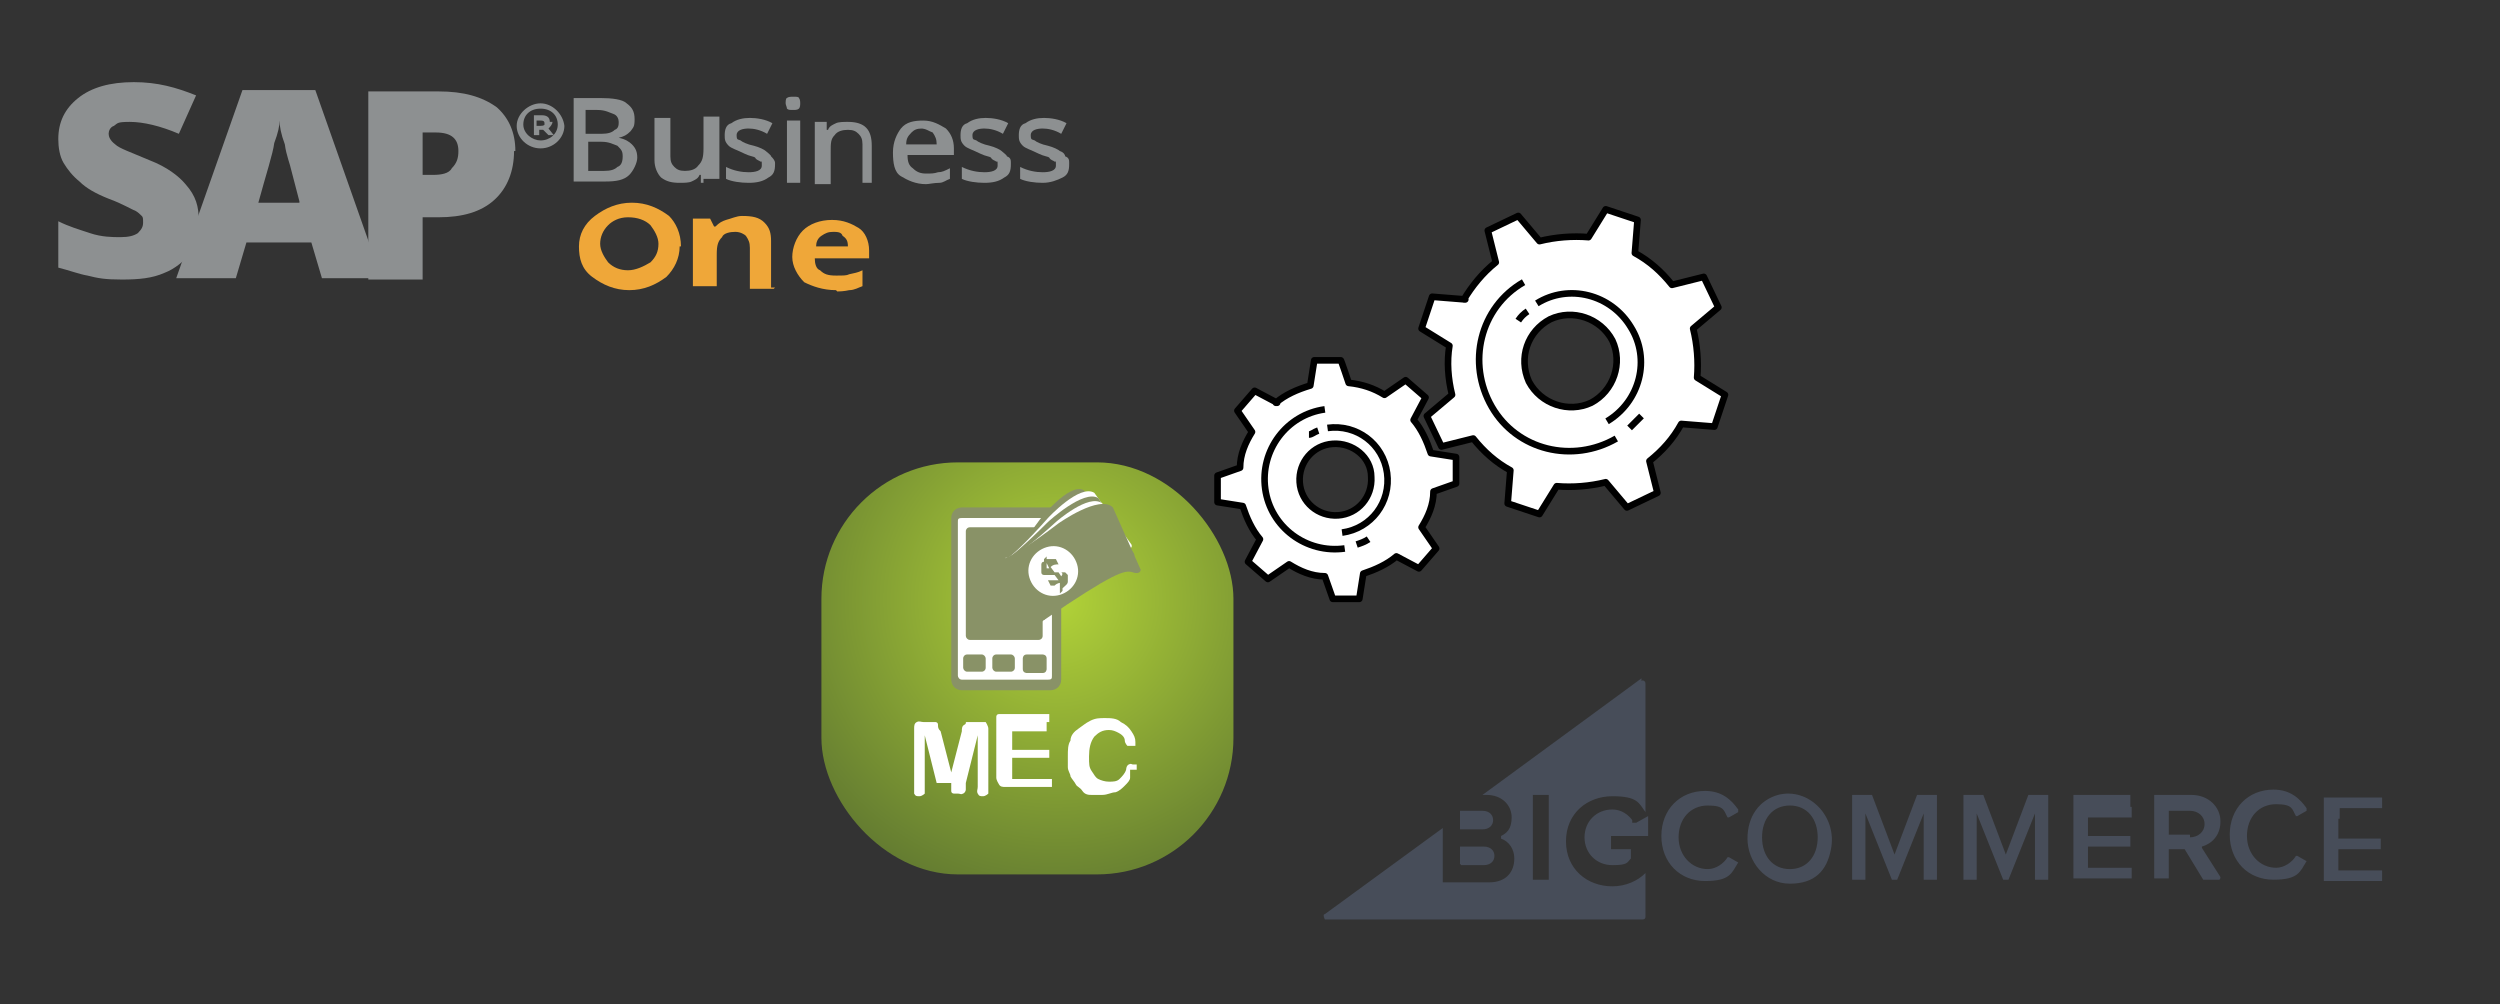 <svg xmlns="http://www.w3.org/2000/svg" xmlns:xlink="http://www.w3.org/1999/xlink" viewBox="0 0 188.7 75.8"><rect x="0" y="0" width="188.7" height="75.8" fill="#333333" stroke="none"/><defs><style> .cls-1 { fill: none; stroke-miterlimit: 10; } .cls-1, .cls-2 { stroke: #000; stroke-width: .5px; } .cls-3 { fill: #efa739; } .cls-4, .cls-2 { fill: #fff; } .cls-5 { fill: #474d59; fill-rule: evenodd; } .cls-6 { fill: url(#radial-gradient); } .cls-7 { fill: #8d9091; } .cls-2 { stroke-linejoin: round; } .cls-8 { fill: #899267; } </style><radialGradient id="radial-gradient" cx="-1.9" cy="-187.7" fx="-1.9" fy="-187.7" r="52.1" gradientTransform="translate(81.6 233)" gradientUnits="userSpaceOnUse"><stop offset="0" stop-color="#b2d338"></stop><stop offset="1" stop-color="#000d28"></stop></radialGradient></defs><g><g id="Layer_1"><g id="Layer_1-2" data-name="Layer_1"><g id="Layer_1-2"><g id="egQxMTi24Y04"><rect id="egQxMTi24Y05" class="cls-6" x="62" y="34.9" width="31.1" height="31.1" rx="10.3" ry="10.3"></rect></g><g><path class="cls-4" d="M70.7,59.1l-.9-3.6v4.4c0,0-.2.2-.4.2s-.3,0-.4-.2v-4.9c0-.2,0-.4.2-.5s.3,0,.5,0h.9s.2,0,.2.2,0,.3.2.5l.8,3.1.8-3.1c0-.2,0-.4.2-.5s0-.2.2-.2h1.4c0,0,.2.3.2.5v4.9c0,0-.2.2-.4.2s-.3,0-.4-.2,0-.3,0-.5v-3.9l-.9,3.6v.5c0,0,0,.2-.2.3s-.2,0-.4,0h-.3s-.2,0-.2-.2v-.6h-1.1Z"></path><path class="cls-4" d="M79,55.2h-2.6v1.4h2.8v.6h-2.8v1.6h3c0,0,0,.2,0,.3v.3h-3.5c-.2,0-.4,0-.5-.2,0,0-.2-.3-.2-.5v-4.6s0-.2.2-.2h3.8c0,0,0,.2,0,.3v.3h-.4.2v.7Z"></path><path class="cls-4" d="M85.3,58.1v.6c0,.2-.2.4-.4.6s-.4.4-.7.5c-.3,0-.6.2-1,.2h-.8c-.2,0-.5,0-.7-.3s-.4-.3-.5-.5-.3-.4-.4-.6c0-.2-.2-.4-.2-.7v-.8c0-.5,0-.9.2-1.2,0-.4.3-.7.6-.9s.5-.4.9-.6.7-.2,1.1-.2.9,0,1.2.3c.4.2.6.4.8.7s.3.5.3.8v.3c0,0-.2,0-.3,0h-.3s-.2-.2-.2-.4c0-.3-.3-.5-.5-.6s-.4-.2-.7-.2c-.5,0-.8.2-1.1.5-.3.4-.4.9-.4,1.5s0,.8.2,1.1.3.5.5.6.5.2.8.2.6,0,.8-.2c.2-.2.4-.4.5-.7,0,0,0-.3.2-.4s.2,0,.3,0h.3v.4h-.5Z"></path></g><g><path class="cls-8" d="M80.1,51.3c0,.5-.4.8-.8.8h-6.7c-.5,0-.8-.4-.8-.8v-12.2c0-.5.4-.8.8-.8h6.7c.5,0,.8.4.8.8v12.2Z"></path><path class="cls-4" d="M79.4,51c0,.2,0,.3-.3.3h-6.5c-.2,0-.3-.2-.3-.3v-11.6c0-.2,0-.3.3-.3h6.5c.2,0,.3.2.3.3v11.6Z"></path><rect class="cls-8" x="72.9" y="39.8" width="5.8" height="8.5" rx=".3" ry=".3"></rect><path class="cls-8" d="M75.2,42.8s.4.4,3.3-3.6c0,0,2.2-2.8,3.3-2.2l3.1,3.6s.2.3-.5.4c-.7,0-1.3.4-5,5l-.3.3-4-3.5h0Z"></path><path class="cls-4" d="M75.5,42.4s.3.4,3.6-3.3c0,0,2.4-2.6,3.5-1.9l2.8,3.9s.2.4-.5.3c-.7,0-1.3.2-5.4,4.5l-.3.3-3.7-3.9h0Z"></path><path class="cls-8" d="M75.1,42.6s.3.5,4-3.2c0,0,2.7-2.5,3.8-1.8l2.7,4.2s.2.4-.6.3c-.7,0-1.4.2-5.9,4.4l-.3.3-3.6-4.3h0Z"></path><path class="cls-4" d="M76,42.1s.3.4,3.7-2.7c0,0,2.5-2.2,3.5-1.4l2.2,4s0,.4-.5.3-1.3,0-5.6,3.7l-.3.3-3.1-4v-.2h.1Z"></path><path class="cls-8" d="M75.4,42.2s.3.5,4.5-2.7c0,0,3.1-2.2,4.1-1.2l2.1,4.7s0,.4-.6.2-1.4,0-6.7,3.6l-.4.3-3.1-4.9h0Z"></path><rect class="cls-8" x="72.7" y="49.4" width="1.7" height="1.3" rx=".3" ry=".3"></rect><rect class="cls-8" x="74.9" y="49.4" width="1.7" height="1.3" rx=".3" ry=".3"></rect><path class="cls-8" d="M77.5,49.4h1.2s.3,0,.3.3v.8s0,.3-.3.3h-1.2s-.3,0-.3-.3v-.8s0-.3.3-.3Z"></path><path class="cls-4" d="M81.3,42.6c.3,1-.3,2-1.3,2.3s-2-.3-2.3-1.3.3-2,1.3-2.3,2,.3,2.3,1.3"></path><path class="cls-8" d="M80,44s-.2,0-.4.2h-.3l-.2-.4h.8l-.3-.4h-.8s-.2,0-.2-.2v-.6s0-.2.2-.2v-.2l.2-.2v.2h.7l.2.4c-.2,0-.4,0-.6.2l.3.4h.8l.2.2v.5c0,.2-.2.3-.4.5v.2l-.2.2v-.2h0v-.6ZM78.9,42.9h.3l-.2-.4v.2h0v.2h-.1ZM80.2,43.2h-.3l.2.3s.2-.2,0-.3h.1Z"></path></g><g><g><path class="cls-2" d="M96.3,30.4c.7-.6,1.6-1,2.6-1.3h0l.3-1.9h2c0-.1.6,1.7.6,1.7h0c1,.1,1.9.4,2.7.9l1.6-1.1,1.5,1.3-.9,1.7c.6.7,1,1.6,1.3,2.5l1.9.3v2l-1.7.6c0,1-.4,1.9-.9,2.7l1.1,1.6-1.3,1.5-1.7-.9c-.7.6-1.6,1-2.5,1.3l-.3,1.9h-2l-.6-1.7c-1,0-1.9-.4-2.7-.9l-1.6,1.1-1.5-1.3.9-1.7c-.6-.7-1-1.6-1.3-2.5l-1.9-.3v-2l1.7-.6c0-1,.4-1.9.9-2.7l-1.1-1.6,1.3-1.5,1.7.9h0ZM103.5,36c0-1.5-1.4-2.6-2.9-2.5s-2.6,1.4-2.5,2.9,1.4,2.6,2.9,2.5,2.6-1.4,2.5-2.9Z"></path><g><path class="cls-1" d="M101.5,41.4c-2.9.4-5.6-1.6-6-4.5s1.6-5.6,4.5-6"></path><path class="cls-1" d="M103.3,40.7c-.3.2-.6.3-.9.4"></path></g><g><path class="cls-1" d="M100.2,32.3c2.2-.3,4.2,1.2,4.5,3.4s-1.2,4.2-3.4,4.5"></path><path class="cls-1" d="M98.8,32.8c.2,0,.4-.2.7-.3"></path></g></g><g><path class="cls-2" d="M110.5,22.6c.6-1,1.4-2,2.4-2.8h0l-.6-2.4,2.3-1.1,1.6,1.9h0c1.2-.3,2.5-.4,3.7-.3l1.3-2.1,2.4.8-.2,2.5c1.1.6,2,1.4,2.8,2.4l2.4-.6,1.1,2.3-1.9,1.6c.3,1.2.4,2.5.3,3.7l2.1,1.3-.8,2.4-2.5-.2c-.6,1.1-1.4,2-2.4,2.8l.6,2.4-2.3,1.1-1.6-1.9c-1.2.3-2.5.4-3.7.3l-1.3,2.1-2.4-.8.2-2.5c-1.1-.6-2-1.4-2.8-2.4l-2.4.6-1.1-2.3,1.9-1.6c-.3-1.2-.4-2.5-.2-3.7l-2.1-1.3.8-2.4,2.5.2s0,0-.1,0ZM121.7,25.7c-.9-1.7-3-2.4-4.7-1.6-1.7.9-2.4,2.9-1.6,4.7.9,1.7,3,2.4,4.7,1.6,1.7-.9,2.4-3,1.6-4.7Z"></path><g><path class="cls-1" d="M122,33.1c-3.3,1.9-7.5.9-9.4-2.4-1.9-3.3-.9-7.5,2.4-9.4"></path><path class="cls-1" d="M123.9,31.4c-.3.3-.6.6-.9.9"></path></g><g><path class="cls-1" d="M116,22.9c2.4-1.5,5.6-.7,7.1,1.8,1.5,2.4.7,5.6-1.8,7.1"></path><path class="cls-1" d="M114.6,24.2c.2-.3.4-.5.7-.7"></path></g></g></g><g><path class="cls-7" d="M15.2,16.8c0,.9-.3,1.7-.8,2.3s-1.2,1.2-2,1.5c-.9.4-1.9.5-3.2.5s-1.8-.1-2.6-.3c-.6-.1-1.4-.4-2.2-.6v-3.5c.8.4,1.5.6,2.4.9.9.3,1.7.3,2.3.3s1-.1,1.3-.3c.3-.3.4-.5.4-.8s0-.4-.1-.5-.3-.3-.5-.4c-.3-.1-.9-.5-2-.9-1-.4-1.7-.8-2.2-1.3-.5-.4-.9-.9-1.2-1.4-.3-.5-.4-1.2-.4-1.8,0-1.3.5-2.3,1.5-3.1,1-.8,2.4-1.2,4.2-1.2s3.2.4,4.7,1l-1.3,2.9c-1.4-.6-2.7-.9-3.7-.9s-.9.1-1.2.3c-.3.1-.4.4-.4.6s.1.5.5.8c.3.3,1.2.6,2.6,1.2,1.3.5,2.2,1.2,2.7,1.8.8.9,1,1.7,1,2.7"></path><path class="cls-7" d="M24.3,21l-.8-2.7h-4.9l-.8,2.7h-4.5l5-14.2h5.5l5,14.2h-4.6ZM22.6,15.2l-.6-2.3c-.1-.5-.4-1.2-.5-2-.3-.8-.4-1.4-.4-1.8,0,.4-.1.9-.4,1.7-.1.8-.6,2.3-1.2,4.5h3.1Z"></path><path class="cls-7" d="M38.8,11.4c0,1.5-.5,2.8-1.5,3.7-1,.9-2.4,1.3-4.2,1.3h-1.2v4.7h-4.1V6.9h5.3c1.9,0,3.3.4,4.4,1.2.9.8,1.4,1.9,1.4,3.3M31.9,13.2h.8c.6,0,1.2-.1,1.4-.5.4-.4.5-.8.5-1.3,0-.9-.5-1.4-1.7-1.4h-1v3.2h0Z"></path><path class="cls-7" d="M43.3,7.4h2c.9,0,1.7.1,2,.4.4.3.6.6.6,1.2s-.1.6-.3.9c-.3.3-.5.4-.9.5h0c.5.1.8.3,1,.5.3.3.4.6.4,1s-.3,1-.6,1.3c-.4.4-1,.5-1.8.5h-2.4v-6.3h-.1ZM44.4,10.1h1c.5,0,.8-.1,1-.3.3-.1.3-.4.3-.6s-.1-.5-.4-.6c-.3-.1-.6-.3-1.2-.3h-.9v1.8h.1ZM44.4,10.9v2h1.2c.5,0,.8-.1,1-.3.3-.1.4-.4.4-.8s-.1-.5-.4-.8c-.3-.1-.6-.3-1.2-.3,0,0-1,0-1,0Z"></path><path class="cls-7" d="M52.9,13.8v-.6h-.1c-.1.3-.4.4-.6.5s-.6.1-.9.1c-.6,0-1-.1-1.4-.4-.3-.3-.5-.8-.5-1.3v-3.2h1.2v2.9c0,.4.1.6.3.8s.4.3.8.3.8-.1,1-.4c.3-.3.4-.6.4-1.3v-2.4h1.2v4.7h-1.2v.3Z"></path><path class="cls-7" d="M58.5,12.4c0,.5-.1.8-.5,1-.4.3-.9.4-1.5.4s-1.3-.1-1.7-.3v-.9c.6.3,1.2.4,1.7.4s1-.1,1-.5,0-.3-.1-.3c-.1-.1-.3-.1-.4-.3-.1-.1-.4-.1-.8-.3-.6-.3-1-.4-1.2-.6-.3-.3-.3-.5-.3-.8,0-.4.1-.8.5-.9.4-.3.9-.4,1.4-.4s1.2.1,1.7.4l-.4.8c-.5-.3-1-.4-1.4-.4s-.9.1-.9.5.1.3.3.4c.1.1.5.3,1,.4.4.1.8.3.9.4.1.1.4.3.4.4.1.1.3.3.3.5"></path><path class="cls-7" d="M59.3,7.8c0-.1,0-.4.1-.4.1-.1.3-.1.5-.1s.4,0,.4.1c.1.1.1.3.1.4s0,.3-.1.4c-.1.1-.3.1-.4.1-.3,0-.4,0-.5-.1,0-.1-.1-.3-.1-.4M60.4,13.8h-1v-4.7h1v4.7Z"></path><path class="cls-7" d="M66.3,13.8h-1.2v-2.9c0-.4-.1-.6-.3-.8s-.4-.3-.8-.3-.8.1-1,.4c-.3.3-.3.6-.3,1.3v2.4h-1.2v-4.7h.9v.6h.1c.1-.3.4-.4.6-.5s.6-.1.9-.1c1.3,0,1.8.6,1.8,1.8v2.8h.3Z"></path><path class="cls-7" d="M69.9,13.9c-.8,0-1.4-.3-1.9-.6s-.6-1-.6-1.8.3-1.4.6-1.8c.4-.5,1-.6,1.7-.6s1.2.3,1.7.6c.4.4.6.9.6,1.5v.5h-3.5c0,.5.1.8.4,1,.3.3.6.4,1,.4s.6,0,.9-.1c.3,0,.5-.1.9-.3v.8c-.3.1-.5.3-.8.3-.4,0-.8.1-1,.1M69.6,9.7c-.4,0-.6.1-.8.3-.3.3-.4.5-.4.9h2.3c0-.4-.1-.6-.3-.9-.3-.1-.5-.3-.9-.3"></path><path class="cls-7" d="M76.3,12.4c0,.5-.1.8-.5,1-.4.3-.9.4-1.5.4s-1.3-.1-1.7-.3v-.9c.6.3,1.2.4,1.7.4s1-.1,1-.5,0-.3-.1-.3c-.1-.1-.3-.1-.4-.3-.1-.1-.4-.1-.8-.3-.6-.3-1-.4-1.2-.6-.3-.3-.3-.5-.3-.8,0-.4.1-.8.5-.9.4-.3.9-.4,1.4-.4s1.2.1,1.7.4l-.4.8c-.5-.3-1-.4-1.4-.4s-.9.1-.9.5.1.3.3.4c.1.1.5.3,1,.4.4.1.8.3.9.4.1.1.4.3.4.4.3.1.3.3.3.5"></path><path class="cls-7" d="M80.7,12.4c0,.5-.1.8-.5,1s-.9.4-1.5.4-1.3-.1-1.7-.3v-.9c.6.3,1.2.4,1.7.4s1-.1,1-.5,0-.3-.1-.3c-.1-.1-.3-.1-.4-.3-.1-.1-.4-.1-.8-.3-.6-.3-1-.4-1.2-.6-.3-.3-.3-.5-.3-.8,0-.4.1-.8.5-.9.4-.3.9-.4,1.4-.4s1.2.1,1.7.4l-.4.8c-.5-.3-1-.4-1.4-.4s-.9.1-.9.5.1.3.3.4c.1.1.5.3,1,.4.4.1.8.3.9.4.3.1.4.3.4.4.3.1.3.3.3.5"></path><path class="cls-3" d="M51.3,18.6c0,.9-.4,1.7-1,2.3-.8.6-1.7,1-2.8,1s-2-.4-2.8-1-1-1.4-1-2.3.4-1.7,1.2-2.3,1.7-1,2.8-1,2,.4,2.8,1c.5.5.9,1.3.9,2.3M49.7,18.4c0-.5-.3-1-.6-1.4-.4-.4-1-.6-1.7-.6s-1.2.3-1.5.6c-.4.4-.6.9-.6,1.4s.3,1,.6,1.4c.4.4.9.6,1.5.6s1.2-.3,1.7-.6c.4-.4.6-.8.6-1.4"></path><path class="cls-3" d="M58.4,21.8h-1.8v-3.1c0-.4-.1-.6-.3-.9-.1-.1-.4-.3-.8-.3s-.9.1-1,.4c-.3.3-.4.6-.4,1.3v2.4h-1.8v-5.1h1.3l.3.6h.1c.3-.3.5-.4.8-.5.4-.1.8-.3,1.2-.3.8,0,1.3.1,1.7.5s.5.8.5,1.4v3.5h.3Z"></path><path class="cls-3" d="M63.1,21.9c-1,0-1.8-.3-2.4-.6-.5-.5-.9-1.2-.9-1.9s.3-1.5.8-2,1.3-.8,2.2-.8,1.5.3,2,.6.8,1,.8,1.7v.6h-4.1c0,.4.1.8.4.9.3.3.6.4,1.2.4s.8,0,1-.1c.4-.1.6-.1,1-.3v1.2c-.3.1-.6.3-1,.3,0,0-.4.1-.9.1M62.9,17.5c-.4,0-.6.1-.9.3s-.4.5-.4.8h2.4c0-.4-.1-.6-.4-.8-.1-.3-.4-.3-.8-.3"></path><path class="cls-7" d="M40.8,7.8c-.9,0-1.8.8-1.8,1.7s.8,1.7,1.8,1.7,1.8-.8,1.8-1.7c-.1-.9-.9-1.7-1.8-1.7M40.8,10.6c-.6,0-1.3-.5-1.3-1.2s.5-1.2,1.3-1.2,1.3.5,1.3,1.2-.6,1.2-1.3,1.2M41.5,9.2c0-.4-.3-.5-.6-.5h-.6v1.5h.4v-.4h.3l.4.4h.4l-.4-.5c.1-.1.3-.3.3-.5M40.8,9.5h-.3v-.4h.3c.3,0,.3.1.3.3,0,0,0,.1-.3.1"></path></g></g><path class="cls-5" d="M123.2,61.9c-.3-.4-.8-.8-1.5-.8-1.2,0-2.1.9-2.1,2.1s.9,2.1,2.1,2.1,1.1-.2,1.4-.5h0v-.7h-1.5s0,0,0,0v-1s0,0,0,0h2.8v-1.5l-.9.5h-.3ZM110.3,62.6h1.6c.5,0,.8-.3.8-.7s-.3-.7-.8-.7h-1.7v1.2h0c0,0,0,.2,0,.2ZM116.9,66.4h-1.2v-6.4h1.2v6.4ZM123.9,51.2l-12,8.8h.3c1.2,0,1.9.8,1.9,1.7s-.4,1.2-.8,1.4v.2c.6.2,1,.8,1,1.5,0,1-.6,1.8-1.9,1.8h-3.5v-4.1l-8.9,6.5c-.2,0,0,.4,0,.4h24c0,0,.2,0,.2-.2v-3.3c-.6.6-1.5,1-2.5,1-1.9,0-3.5-1.3-3.5-3.4s1.6-3.4,3.5-3.4,2,.5,2.5,1.2v-9.7c0-.2-.2-.3-.3-.2h0v-.2ZM110.3,65.3h1.7c.5,0,.8-.3.8-.7s-.3-.7-.8-.7h-1.8v1.3h0c0,0,0,0,0,0ZM131.2,65.1l-.7-.4h-.1c-.3.5-.9.9-1.5.9-1.2,0-2.2-1-2.2-2.4s.9-2.4,2.2-2.4,1.2.4,1.5.9h.1l.7-.4v-.2c-.5-.7-1.2-1.4-2.5-1.4-1.9,0-3.3,1.4-3.3,3.4s1.4,3.4,3.3,3.4,2-.6,2.5-1.4v-.2h0v.2ZM135.1,65.6c-1.3,0-2.1-1-2.1-2.4s.8-2.4,2.1-2.4,2.1,1,2.1,2.4-.8,2.4-2.1,2.4h0ZM134.2,60c-1.4.4-2.3,1.6-2.3,3.3s1.3,3.4,3.2,3.4,2.8-1,3.1-2.6c.5-2.5-1.7-4.7-4-4.1h0ZM146.2,60h-1.5l-1.7,4.5-1.7-4.5h-1.5v6.4h1v-5l2,5h.4l2-5v5h1v-6.4h0ZM160.8,60h-4.2s-.1,0-.1,0v6.3s0,0,.1,0h4.2s.1,0,.1,0v-.8s0,0-.1,0h-3.1s-.1,0-.1,0v-1.6s0,0,.1,0h3s.1,0,.1,0v-.8s0,0-.1,0h-3s-.1,0-.1,0v-1.4s0,0,.1,0h3.1s.1,0,.1,0v-.8s0,0-.1,0h0ZM165.3,63h-1.5s-.1,0-.1,0v-1.8s0,0,.1,0h1.5c.6,0,1.1.4,1.1,1s-.5,1-1.1,1h0ZM166.2,63.9c.7-.2,1.4-.8,1.4-1.9s-.9-2-2.2-2h-2.7s-.1,0-.1,0v6.3s0,0,.1,0h.9s.1,0,.1,0v-2.2s0,0,.1,0h1.1l1.4,2.3h1.2s.1,0,.1-.2l-1.4-2.2v-.2h0ZM176.6,61h3.1s.1,0,.1,0h0v-.8s0,0-.1,0h-4.2s-.1,0-.1,0h0v6.3s0,0,.1,0h4.2s.1,0,.1,0h0v-.8s0,0-.1,0h-3.1s-.1,0-.1,0h0v-1.6s0,0,.1,0h3s.1,0,.1,0h0v-.8s0,0-.1,0h-3s-.1,0-.1,0h0v-1.5s0,0,.1,0h0ZM174.1,65l-.7-.4h-.1c-.3.5-.9.9-1.5.9-1.2,0-2.2-1-2.2-2.4s.9-2.4,2.2-2.4,1.2.4,1.5.9h.1l.7-.4v-.2c-.5-.7-1.2-1.4-2.5-1.4-1.9,0-3.3,1.4-3.3,3.4s1.4,3.4,3.3,3.4,2-.6,2.5-1.4h0c0,0,0,0,0,0ZM154.6,60h-1.5l-1.7,4.5-1.7-4.5h-1.5v6.4h1v-5l2,5h.4l2-5v5h1v-6.4h0Z"></path></g></g></g></svg>